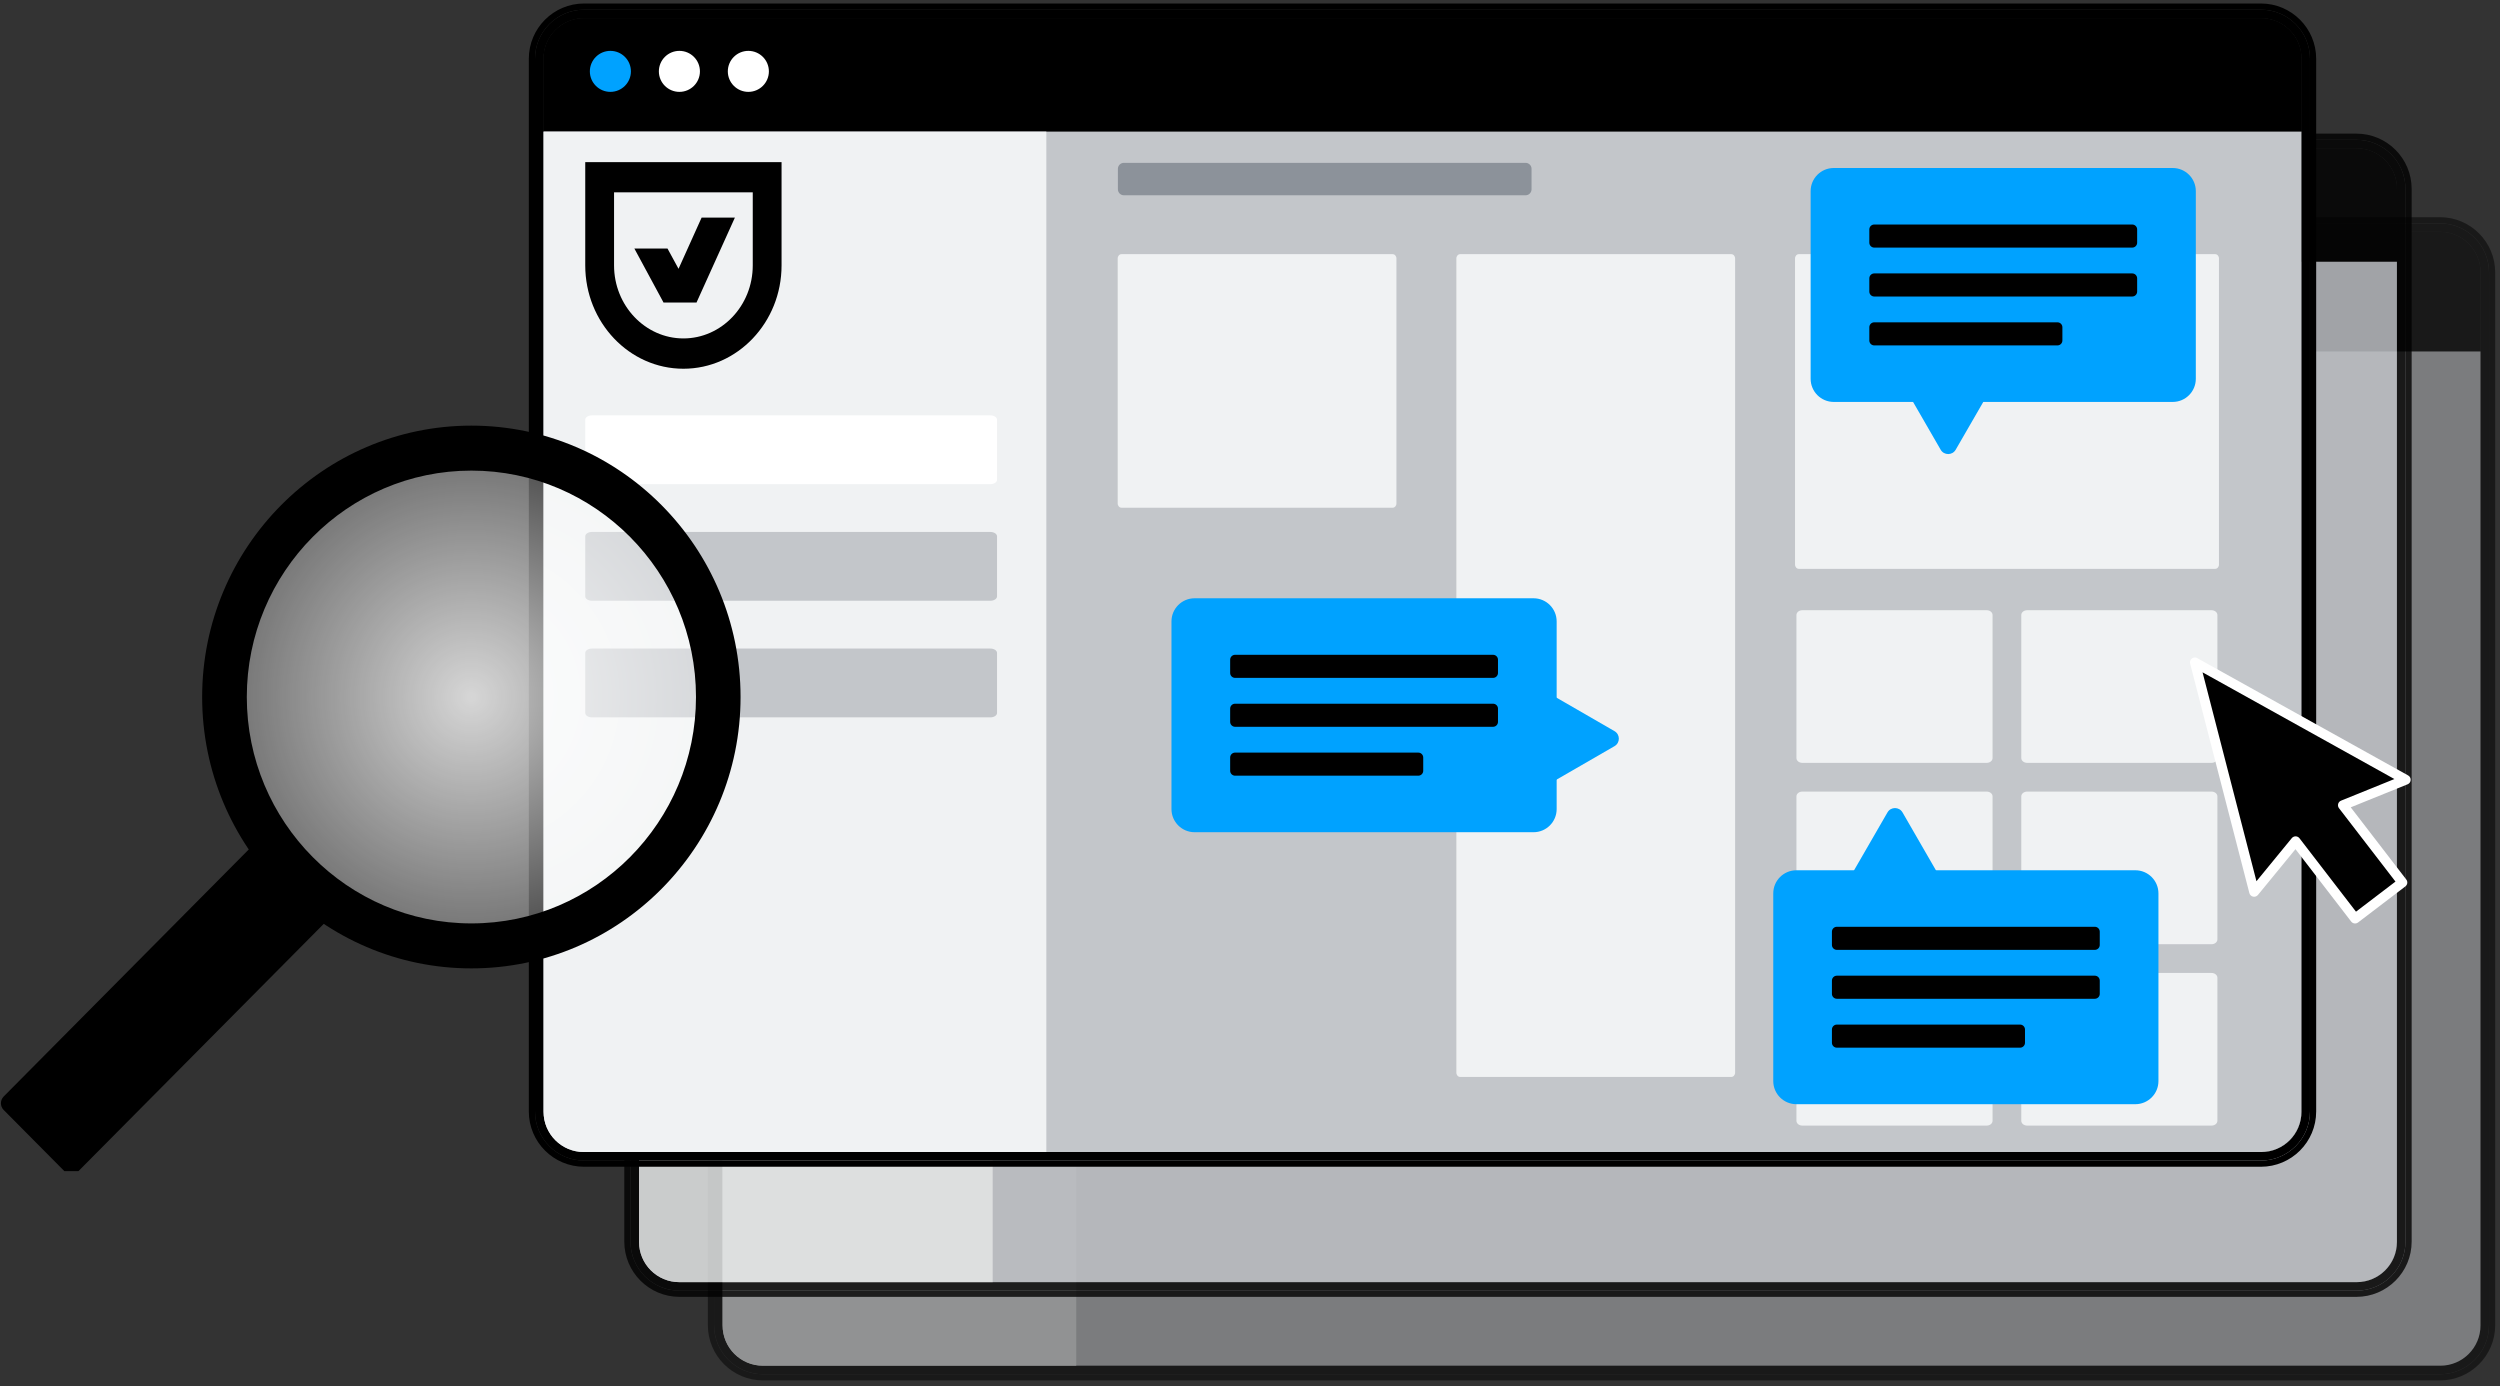 <svg width="404" height="224" viewBox="0 0 404 224" fill="none" xmlns="http://www.w3.org/2000/svg">
<rect x="0" y="0" width="404" height="224" fill="#333333" stroke="none"/>
<g opacity="0.5">
<path d="M394.295 37.477H123.321C119.703 37.477 116.771 40.409 116.771 44.027V214.146C116.771 217.764 119.703 220.697 123.321 220.697H394.295C397.913 220.697 400.846 217.764 400.846 214.146V44.027C400.846 40.409 397.913 37.477 394.295 37.477Z" fill="black"/>
<path fill-rule="evenodd" clip-rule="evenodd" d="M123.32 36.096H394.294C398.674 36.096 402.225 39.647 402.225 44.027V214.146C402.225 218.526 398.674 222.077 394.294 222.077H123.32C118.94 222.077 115.389 218.526 115.389 214.146V44.027C115.389 39.647 118.94 36.096 123.32 36.096ZM123.32 37.476H394.294C397.912 37.476 400.845 40.409 400.845 44.027V214.146C400.845 217.764 397.912 220.697 394.294 220.697H123.32C119.702 220.697 116.769 217.764 116.769 214.146V44.027C116.769 40.409 119.702 37.476 123.32 37.476Z" fill="black"/>
<path fill-rule="evenodd" clip-rule="evenodd" d="M123.32 35.096H394.294C399.227 35.096 403.225 39.094 403.225 44.027V214.146C403.225 219.079 399.227 223.077 394.294 223.077H123.32C118.387 223.077 114.389 219.079 114.389 214.146V44.027C114.389 39.094 118.387 35.096 123.32 35.096ZM394.294 38.476H123.32C120.254 38.476 117.769 40.961 117.769 44.027V214.146C117.769 217.212 120.254 219.697 123.32 219.697H394.294C397.36 219.697 399.845 217.212 399.845 214.146V44.027C399.845 40.961 397.36 38.476 394.294 38.476ZM394.294 36.096H123.32C118.94 36.096 115.389 39.647 115.389 44.027V214.146C115.389 218.526 118.94 222.077 123.32 222.077H394.294C398.674 222.077 402.225 218.526 402.225 214.146V44.027C402.225 39.647 398.674 36.096 394.294 36.096ZM394.294 37.476H123.32C119.702 37.476 116.769 40.409 116.769 44.027V214.146C116.769 217.764 119.702 220.697 123.32 220.697H394.294C397.912 220.697 400.845 217.764 400.845 214.146V44.027C400.845 40.409 397.912 37.476 394.294 37.476Z" fill="black"/>
<path d="M142.106 45.339C142.106 46.467 141.186 47.383 140.058 47.383C138.93 47.383 138.011 46.467 138.011 45.339C138.011 44.211 138.93 43.294 140.058 43.294C141.186 43.294 142.106 44.211 142.106 45.339Z" fill="white"/>
<path d="M133.182 47.383C134.313 47.383 135.23 46.467 135.23 45.339C135.23 44.211 134.313 43.294 133.182 43.294C132.051 43.294 131.134 44.211 131.134 45.339C131.134 46.467 132.051 47.383 133.182 47.383Z" fill="white"/>
<path d="M126.3 47.383C127.431 47.383 128.347 46.467 128.347 45.339C128.347 44.211 127.431 43.294 126.3 43.294C125.169 43.294 124.252 44.211 124.252 45.339C124.252 46.467 125.169 47.383 126.3 47.383Z" fill="#00A2FF"/>
<path d="M116.771 56.802H400.846V214.207C400.846 217.791 397.94 220.696 394.357 220.696H123.329C119.707 220.696 116.771 217.76 116.771 214.138V56.802Z" fill="#C3C6CA"/>
<path d="M116.771 51.802H173.921V220.696H123.26C119.676 220.696 116.771 217.791 116.771 214.207V51.802Z" fill="#F0F2F3"/>
</g>
<g opacity="0.8">
<path d="M380.792 23.974H109.818C106.2 23.974 103.268 26.907 103.268 30.524V200.644C103.268 204.261 106.2 207.194 109.818 207.194H380.792C384.41 207.194 387.343 204.261 387.343 200.644V30.524C387.343 26.907 384.41 23.974 380.792 23.974Z" fill="black"/>
<path fill-rule="evenodd" clip-rule="evenodd" d="M109.817 22.593H380.792C385.172 22.593 388.723 26.144 388.723 30.524V200.643C388.723 205.023 385.172 208.574 380.792 208.574H109.817C105.437 208.574 101.886 205.023 101.886 200.643V30.524C101.886 26.144 105.437 22.593 109.817 22.593ZM109.817 23.974H380.792C384.409 23.974 387.342 26.906 387.342 30.524V200.643C387.342 204.261 384.409 207.194 380.792 207.194H109.817C106.2 207.194 103.267 204.261 103.267 200.643V30.524C103.267 26.906 106.2 23.974 109.817 23.974Z" fill="black"/>
<path fill-rule="evenodd" clip-rule="evenodd" d="M109.817 21.593H380.792C385.724 21.593 389.723 25.591 389.723 30.524V200.643C389.723 205.576 385.724 209.574 380.792 209.574H109.817C104.885 209.574 100.886 205.576 100.886 200.643V30.524C100.886 25.591 104.885 21.593 109.817 21.593ZM380.792 24.974H109.817C106.752 24.974 104.267 27.459 104.267 30.524V200.643C104.267 203.709 106.752 206.194 109.817 206.194H380.792C383.857 206.194 386.342 203.709 386.342 200.643V30.524C386.342 27.459 383.857 24.974 380.792 24.974ZM380.792 22.593H109.817C105.437 22.593 101.886 26.144 101.886 30.524V200.643C101.886 205.023 105.437 208.574 109.817 208.574H380.792C385.172 208.574 388.723 205.023 388.723 200.643V30.524C388.723 26.144 385.172 22.593 380.792 22.593ZM380.792 23.974H109.817C106.2 23.974 103.267 26.906 103.267 30.524V200.643C103.267 204.261 106.2 207.194 109.817 207.194H380.792C384.409 207.194 387.342 204.261 387.342 200.643V30.524C387.342 26.906 384.409 23.974 380.792 23.974Z" fill="black"/>
<path d="M128.603 31.836C128.603 32.964 127.684 33.88 126.555 33.88C125.427 33.88 124.508 32.964 124.508 31.836C124.508 30.708 125.427 29.791 126.555 29.791C127.684 29.791 128.603 30.708 128.603 31.836Z" fill="white"/>
<path d="M119.68 33.88C120.812 33.88 121.728 32.964 121.728 31.836C121.728 30.708 120.812 29.791 119.68 29.791C118.549 29.791 117.633 30.708 117.633 31.836C117.633 32.964 118.549 33.88 119.68 33.88Z" fill="white"/>
<path d="M112.799 33.88C113.93 33.88 114.846 32.964 114.846 31.836C114.846 30.708 113.93 29.791 112.799 29.791C111.668 29.791 110.751 30.708 110.751 31.836C110.751 32.964 111.668 33.88 112.799 33.88Z" fill="#00A2FF"/>
<path d="M103.268 42.299H387.343V200.705C387.343 204.288 384.437 207.194 380.854 207.194H109.826C106.204 207.194 103.268 204.258 103.268 200.636V42.299Z" fill="#C3C6CA"/>
<path d="M103.268 38.299H160.418V207.194H109.757C106.173 207.194 103.268 204.288 103.268 200.705V38.299Z" fill="#F0F2F3"/>
</g>
<path d="M365.364 2.947H94.389C90.772 2.947 87.839 5.88 87.839 9.497V179.617C87.839 183.234 90.772 186.167 94.389 186.167H365.364C368.981 186.167 371.914 183.234 371.914 179.617V9.497C371.914 5.88 368.981 2.947 365.364 2.947Z" fill="black"/>
<path fill-rule="evenodd" clip-rule="evenodd" d="M94.388 1.566H365.363C369.743 1.566 373.294 5.117 373.294 9.497V179.617C373.294 183.997 369.743 187.548 365.363 187.548H94.388C90.008 187.548 86.457 183.997 86.457 179.617V9.497C86.457 5.117 90.008 1.566 94.388 1.566ZM94.388 2.947H365.363C368.98 2.947 371.913 5.88 371.913 9.497V179.617C371.913 183.234 368.98 186.167 365.363 186.167H94.388C90.77 186.167 87.838 183.234 87.838 179.617V9.497C87.838 5.88 90.77 2.947 94.388 2.947Z" fill="black"/>
<path fill-rule="evenodd" clip-rule="evenodd" d="M94.388 0.566H365.363C370.295 0.566 374.294 4.565 374.294 9.497V179.617C374.294 184.549 370.295 188.548 365.363 188.548H94.388C89.456 188.548 85.457 184.549 85.457 179.617V9.497C85.457 4.565 89.456 0.566 94.388 0.566ZM365.363 3.947H94.388C91.323 3.947 88.838 6.432 88.838 9.497V179.617C88.838 182.682 91.323 185.167 94.388 185.167H365.363C368.428 185.167 370.913 182.682 370.913 179.617V9.497C370.913 6.432 368.428 3.947 365.363 3.947ZM365.363 1.566H94.388C90.008 1.566 86.457 5.117 86.457 9.497V179.617C86.457 183.997 90.008 187.548 94.388 187.548H365.363C369.743 187.548 373.294 183.997 373.294 179.617V9.497C373.294 5.117 369.743 1.566 365.363 1.566ZM365.363 2.947H94.388C90.77 2.947 87.838 5.88 87.838 9.497V179.617C87.838 183.234 90.77 186.167 94.388 186.167H365.363C368.98 186.167 371.913 183.234 371.913 179.617V9.497C371.913 5.88 368.98 2.947 365.363 2.947Z" fill="black"/>
<path d="M124.252 11.534C124.252 13.361 122.762 14.847 120.934 14.847C119.106 14.847 117.616 13.361 117.616 11.534C117.616 9.706 119.106 8.22 120.934 8.22C122.762 8.22 124.252 9.706 124.252 11.534Z" fill="white"/>
<path d="M109.791 14.847C111.624 14.847 113.109 13.361 113.109 11.534C113.109 9.706 111.624 8.22 109.791 8.22C107.958 8.22 106.473 9.706 106.473 11.534C106.473 13.361 107.958 14.847 109.791 14.847Z" fill="white"/>
<path d="M98.638 14.847C100.471 14.847 101.956 13.361 101.956 11.534C101.956 9.706 100.471 8.22 98.638 8.22C96.805 8.22 95.32 9.706 95.32 11.534C95.32 13.361 96.805 14.847 98.638 14.847Z" fill="#00A2FF"/>
<path d="M87.839 21.272H371.914V179.677C371.914 183.261 369.009 186.167 365.425 186.167H94.397C90.775 186.167 87.839 183.23 87.839 179.608V21.272Z" fill="#C3C6CA"/>
<path d="M87.839 21.272H169.087V186.167H94.328C90.744 186.167 87.839 183.261 87.839 179.677V21.272Z" fill="#F0F2F3"/>
<path d="M94.576 67.829C94.576 67.438 95.058 67.122 95.653 67.122H160.044C160.639 67.122 161.121 67.438 161.121 67.829V77.532C161.121 77.923 160.639 78.239 160.044 78.239H95.653C95.058 78.239 94.576 77.923 94.576 77.532V67.829Z" fill="white"/>
<path d="M94.576 86.672C94.576 86.281 95.058 85.965 95.653 85.965H160.044C160.639 85.965 161.121 86.281 161.121 86.672V96.376C161.121 96.766 160.639 97.082 160.044 97.082H95.653C95.058 97.082 94.576 96.766 94.576 96.376V86.672Z" fill="#C3C6CA"/>
<path d="M94.576 105.515C94.576 105.125 95.058 104.808 95.653 104.808H160.044C160.639 104.808 161.121 105.125 161.121 105.515V115.219C161.121 115.609 160.639 115.926 160.044 115.926H95.653C95.058 115.926 94.576 115.609 94.576 115.219V105.515Z" fill="#C3C6CA"/>
<path d="M308.491 47.209C308.491 46.828 308.8 46.518 309.181 46.518H344.241C344.622 46.518 344.931 46.828 344.931 47.209V48.399C344.931 48.781 344.622 49.09 344.241 49.09H309.181C308.8 49.09 308.491 48.781 308.491 48.399V47.209Z" fill="#C3C6CA"/>
<path d="M180.619 41.768C180.619 41.385 180.891 41.073 181.226 41.073H225.056C225.392 41.073 225.664 41.385 225.664 41.768V81.351C225.664 81.735 225.392 82.046 225.056 82.046H181.226C180.891 82.046 180.619 81.735 180.619 81.351V41.768Z" fill="#F0F2F3"/>
<path d="M235.349 41.768C235.349 41.385 235.621 41.073 235.956 41.073H279.786C280.122 41.073 280.394 41.385 280.394 41.768V173.338C280.394 173.722 280.122 174.033 279.786 174.033H235.956C235.621 174.033 235.349 173.722 235.349 173.338V41.768Z" fill="#F0F2F3"/>
<path d="M290.078 41.768C290.078 41.385 290.35 41.073 290.686 41.073H357.978C358.314 41.073 358.586 41.385 358.586 41.768V91.229C358.586 91.613 358.314 91.924 357.978 91.924H290.686C290.35 91.924 290.078 91.613 290.078 91.229V41.768Z" fill="#F0F2F3"/>
<path d="M290.305 99.385C290.305 98.958 290.73 98.611 291.255 98.611H321.047C321.572 98.611 321.997 98.958 321.997 99.385V122.504C321.997 122.931 321.572 123.278 321.047 123.278H291.255C290.73 123.278 290.305 122.931 290.305 122.504V99.385Z" fill="#F0F2F3"/>
<path d="M290.305 128.695C290.305 128.267 290.73 127.92 291.255 127.92H321.047C321.572 127.92 321.997 128.267 321.997 128.695V151.813C321.997 152.24 321.572 152.587 321.047 152.587H291.255C290.73 152.587 290.305 152.24 290.305 151.813V128.695Z" fill="#F0F2F3"/>
<path d="M290.305 158.004C290.305 157.576 290.73 157.229 291.255 157.229H321.047C321.572 157.229 321.997 157.576 321.997 158.004V181.122C321.997 181.55 321.572 181.896 321.047 181.896H291.255C290.73 181.896 290.305 181.55 290.305 181.122V158.004Z" fill="#F0F2F3"/>
<path d="M326.639 99.385C326.639 98.958 327.065 98.611 327.59 98.611H357.381C357.906 98.611 358.332 98.958 358.332 99.385V122.504C358.332 122.931 357.906 123.278 357.381 123.278H327.59C327.065 123.278 326.639 122.931 326.639 122.504V99.385Z" fill="#F0F2F3"/>
<path d="M326.639 128.695C326.639 128.267 327.065 127.92 327.59 127.92H357.381C357.906 127.92 358.332 128.267 358.332 128.695V151.813C358.332 152.24 357.906 152.587 357.381 152.587H327.59C327.065 152.587 326.639 152.24 326.639 151.813V128.695Z" fill="#F0F2F3"/>
<path d="M326.639 158.004C326.639 157.576 327.065 157.229 327.59 157.229H357.381C357.906 157.229 358.332 157.576 358.332 158.004V181.122C358.332 181.55 357.906 181.896 357.381 181.896H327.59C327.065 181.896 326.639 181.55 326.639 181.122V158.004Z" fill="#F0F2F3"/>
<path d="M189.31 100.419C189.31 98.355 190.983 96.681 193.048 96.681H247.818C249.882 96.681 251.555 98.355 251.555 100.419V130.748C251.555 132.812 249.882 134.486 247.818 134.486H193.048C190.983 134.486 189.31 132.812 189.31 130.748V100.419Z" fill="#00A2FF"/>
<path d="M198.793 114.515C198.793 114.075 199.15 113.719 199.59 113.719H241.277C241.717 113.719 242.074 114.075 242.074 114.515V116.653C242.074 117.093 241.717 117.45 241.277 117.45H199.59C199.15 117.45 198.793 117.093 198.793 116.653V114.515Z" fill="black"/>
<path d="M198.793 106.612C198.793 106.172 199.15 105.815 199.59 105.815H241.277C241.717 105.815 242.074 106.172 242.074 106.612V108.75C242.074 109.19 241.717 109.546 241.277 109.546H199.59C199.15 109.546 198.793 109.19 198.793 108.75V106.612Z" fill="black"/>
<path d="M198.793 122.418C198.793 121.978 199.15 121.621 199.59 121.621H229.196C229.636 121.621 229.993 121.978 229.993 122.418V124.556C229.993 124.996 229.636 125.352 229.196 125.352H199.59C199.15 125.352 198.793 124.996 198.793 124.556V122.418Z" fill="black"/>
<path d="M260.905 118.153C261.839 118.692 261.839 120.041 260.905 120.58L247.931 128.071C246.997 128.61 245.829 127.936 245.829 126.857L245.829 111.876C245.829 110.797 246.997 110.123 247.931 110.662L260.905 118.153Z" fill="#00A2FF"/>
<path d="M286.559 144.373C286.559 142.309 288.233 140.635 290.297 140.635H345.067C347.131 140.635 348.805 142.309 348.805 144.373V174.702C348.805 176.766 347.131 178.439 345.067 178.439H290.297C288.233 178.439 286.559 176.766 286.559 174.702V144.373Z" fill="#00A2FF"/>
<path d="M296.039 158.467C296.039 158.027 296.396 157.671 296.836 157.671H338.523C338.963 157.671 339.32 158.027 339.32 158.467V160.605C339.32 161.045 338.963 161.402 338.523 161.402H296.836C296.396 161.402 296.039 161.045 296.039 160.605V158.467Z" fill="black"/>
<path d="M296.039 150.564C296.039 150.124 296.396 149.768 296.836 149.768H338.523C338.963 149.768 339.32 150.124 339.32 150.564V152.702C339.32 153.142 338.963 153.499 338.523 153.499H296.836C296.396 153.499 296.039 153.142 296.039 152.702V150.564Z" fill="black"/>
<path d="M296.039 166.37C296.039 165.93 296.396 165.573 296.836 165.573H326.442C326.882 165.573 327.239 165.93 327.239 166.37V168.508C327.239 168.948 326.882 169.305 326.442 169.305H296.836C296.396 169.305 296.039 168.948 296.039 168.508V166.37Z" fill="black"/>
<path d="M305.017 131.284C305.556 130.35 306.905 130.35 307.445 131.284L314.935 144.258C315.474 145.193 314.8 146.361 313.721 146.361H298.74C297.661 146.361 296.987 145.193 297.527 144.258L305.017 131.284Z" fill="#00A2FF"/>
<path d="M316.039 72.676C315.5 73.61 314.151 73.61 313.611 72.676L306.121 59.702C305.581 58.767 306.256 57.599 307.335 57.599L322.316 57.599C323.394 57.599 324.069 58.767 323.529 59.702L316.039 72.676Z" fill="#00A2FF"/>
<path d="M292.599 30.886C292.599 28.822 294.272 27.149 296.336 27.149H351.106C353.171 27.149 354.844 28.822 354.844 30.886V61.215C354.844 63.279 353.171 64.953 351.106 64.953H296.336C294.272 64.953 292.599 63.279 292.599 61.215V30.886Z" fill="#00A2FF"/>
<path d="M302.082 44.982C302.082 44.542 302.439 44.185 302.879 44.185H344.566C345.006 44.185 345.363 44.542 345.363 44.982V47.12C345.363 47.56 345.006 47.917 344.566 47.917H302.879C302.439 47.917 302.082 47.56 302.082 47.12V44.982Z" fill="black"/>
<path d="M302.082 37.078C302.082 36.638 302.439 36.282 302.879 36.282H344.566C345.006 36.282 345.363 36.638 345.363 37.078V39.216C345.363 39.656 345.006 40.013 344.566 40.013H302.879C302.439 40.013 302.082 39.656 302.082 39.216V37.078Z" fill="black"/>
<path d="M302.082 52.884C302.082 52.444 302.439 52.087 302.879 52.087H332.485C332.925 52.087 333.282 52.444 333.282 52.884V55.022C333.282 55.462 332.925 55.819 332.485 55.819H302.879C302.439 55.819 302.082 55.462 302.082 55.022V52.884Z" fill="black"/>
<path d="M180.652 27.282C180.652 26.747 181.086 26.314 181.621 26.314H246.529C247.064 26.314 247.498 26.747 247.498 27.282V30.59C247.498 31.125 247.064 31.558 246.529 31.558H181.621C181.086 31.558 180.652 31.125 180.652 30.59V27.282Z" fill="#8C929A"/>
<path d="M94.576 26.202V42.895C94.576 52.098 101.694 59.589 110.438 59.589C119.182 59.589 126.3 52.098 126.3 42.895V26.202H94.576ZM121.645 42.895C121.645 49.411 116.606 54.69 110.438 54.69C104.27 54.69 99.231 49.387 99.231 42.895V31.077H121.645V42.872V42.895Z" fill="black"/>
<path d="M107.189 48.887H107.212H112.589L112.567 48.863L118.758 35.166H113.38L109.652 43.441L107.867 40.16H102.512L107.212 48.863L107.189 48.887Z" fill="black"/>
<path d="M354.696 107.044L364.266 144.122L370.966 135.947L380.58 148.439L388.225 142.613L378.612 130.121L388.773 126.007L354.696 107.053V107.044Z" fill="black"/>
<path fill-rule="evenodd" clip-rule="evenodd" d="M353.944 107.308C353.917 107.227 353.902 107.141 353.902 107.053V107.044C353.902 106.644 354.199 106.306 354.596 106.255C354.809 106.228 355.015 106.288 355.176 106.41L389.159 125.312C389.427 125.461 389.585 125.75 389.566 126.055C389.547 126.361 389.355 126.628 389.071 126.743L379.879 130.465L388.855 142.128C388.984 142.295 389.041 142.507 389.013 142.717C388.986 142.926 388.875 143.116 388.707 143.244L381.062 149.071C380.714 149.336 380.217 149.27 379.951 148.924L370.947 137.225L364.881 144.626C364.691 144.857 364.387 144.962 364.095 144.898C363.803 144.834 363.571 144.61 363.497 144.321L353.944 107.308ZM355.932 108.649L386.935 125.893L378.314 129.384C378.083 129.477 377.91 129.673 377.845 129.912C377.78 130.152 377.831 130.408 377.982 130.605L387.109 142.464L380.728 147.327L371.596 135.462C371.449 135.27 371.221 135.156 370.979 135.152C370.737 135.149 370.506 135.256 370.352 135.443L364.644 142.407L355.932 108.649Z" fill="white"/>
<g clip-path="url(#clip0_8211_13505)">
<path d="M116.168 112.637C116.168 134.886 98.26 152.922 76.17 152.922C54.079 152.922 36.171 134.886 36.171 112.637C36.171 90.387 54.079 72.351 76.17 72.351C98.26 72.351 116.168 90.387 116.168 112.637Z" fill="url(#paint0_radial_8211_13505)"/>
<path d="M44.556 134.535L54.936 144.999C55.389 145.455 55.389 146.198 54.936 146.655L12.618 189.314C12.024 189.913 11.056 189.918 10.457 189.314L0.596 179.374C0.001 178.774 -0.004 177.799 0.596 177.194L42.913 134.535C43.366 134.078 44.103 134.078 44.556 134.535Z" fill="black"/>
<path d="M32.667 112.636C32.667 88.458 52.186 68.781 76.171 68.781C100.156 68.781 119.675 88.458 119.675 112.636C119.675 136.815 100.156 156.492 76.171 156.492C52.186 156.492 32.667 136.815 32.667 112.636ZM112.472 112.636C112.472 92.462 96.191 76.049 76.178 76.049C56.165 76.049 39.883 92.462 39.883 112.636C39.883 132.811 56.165 149.224 76.178 149.224C96.191 149.224 112.472 132.811 112.472 112.636Z" fill="black"/>
</g>
<defs>
<radialGradient id="paint0_radial_8211_13505" cx="0" cy="0" r="1" gradientUnits="userSpaceOnUse" gradientTransform="translate(76.17 112.637) rotate(90) scale(40.285 39.998)">
<stop stop-color="white" stop-opacity="0.8"/>
<stop offset="1" stop-color="white" stop-opacity="0.3"/>
</radialGradient>
<clipPath id="clip0_8211_13505">
<rect width="119.531" height="120.654" fill="white" transform="translate(0.15 68.598)"/>
</clipPath>
</defs>
</svg>